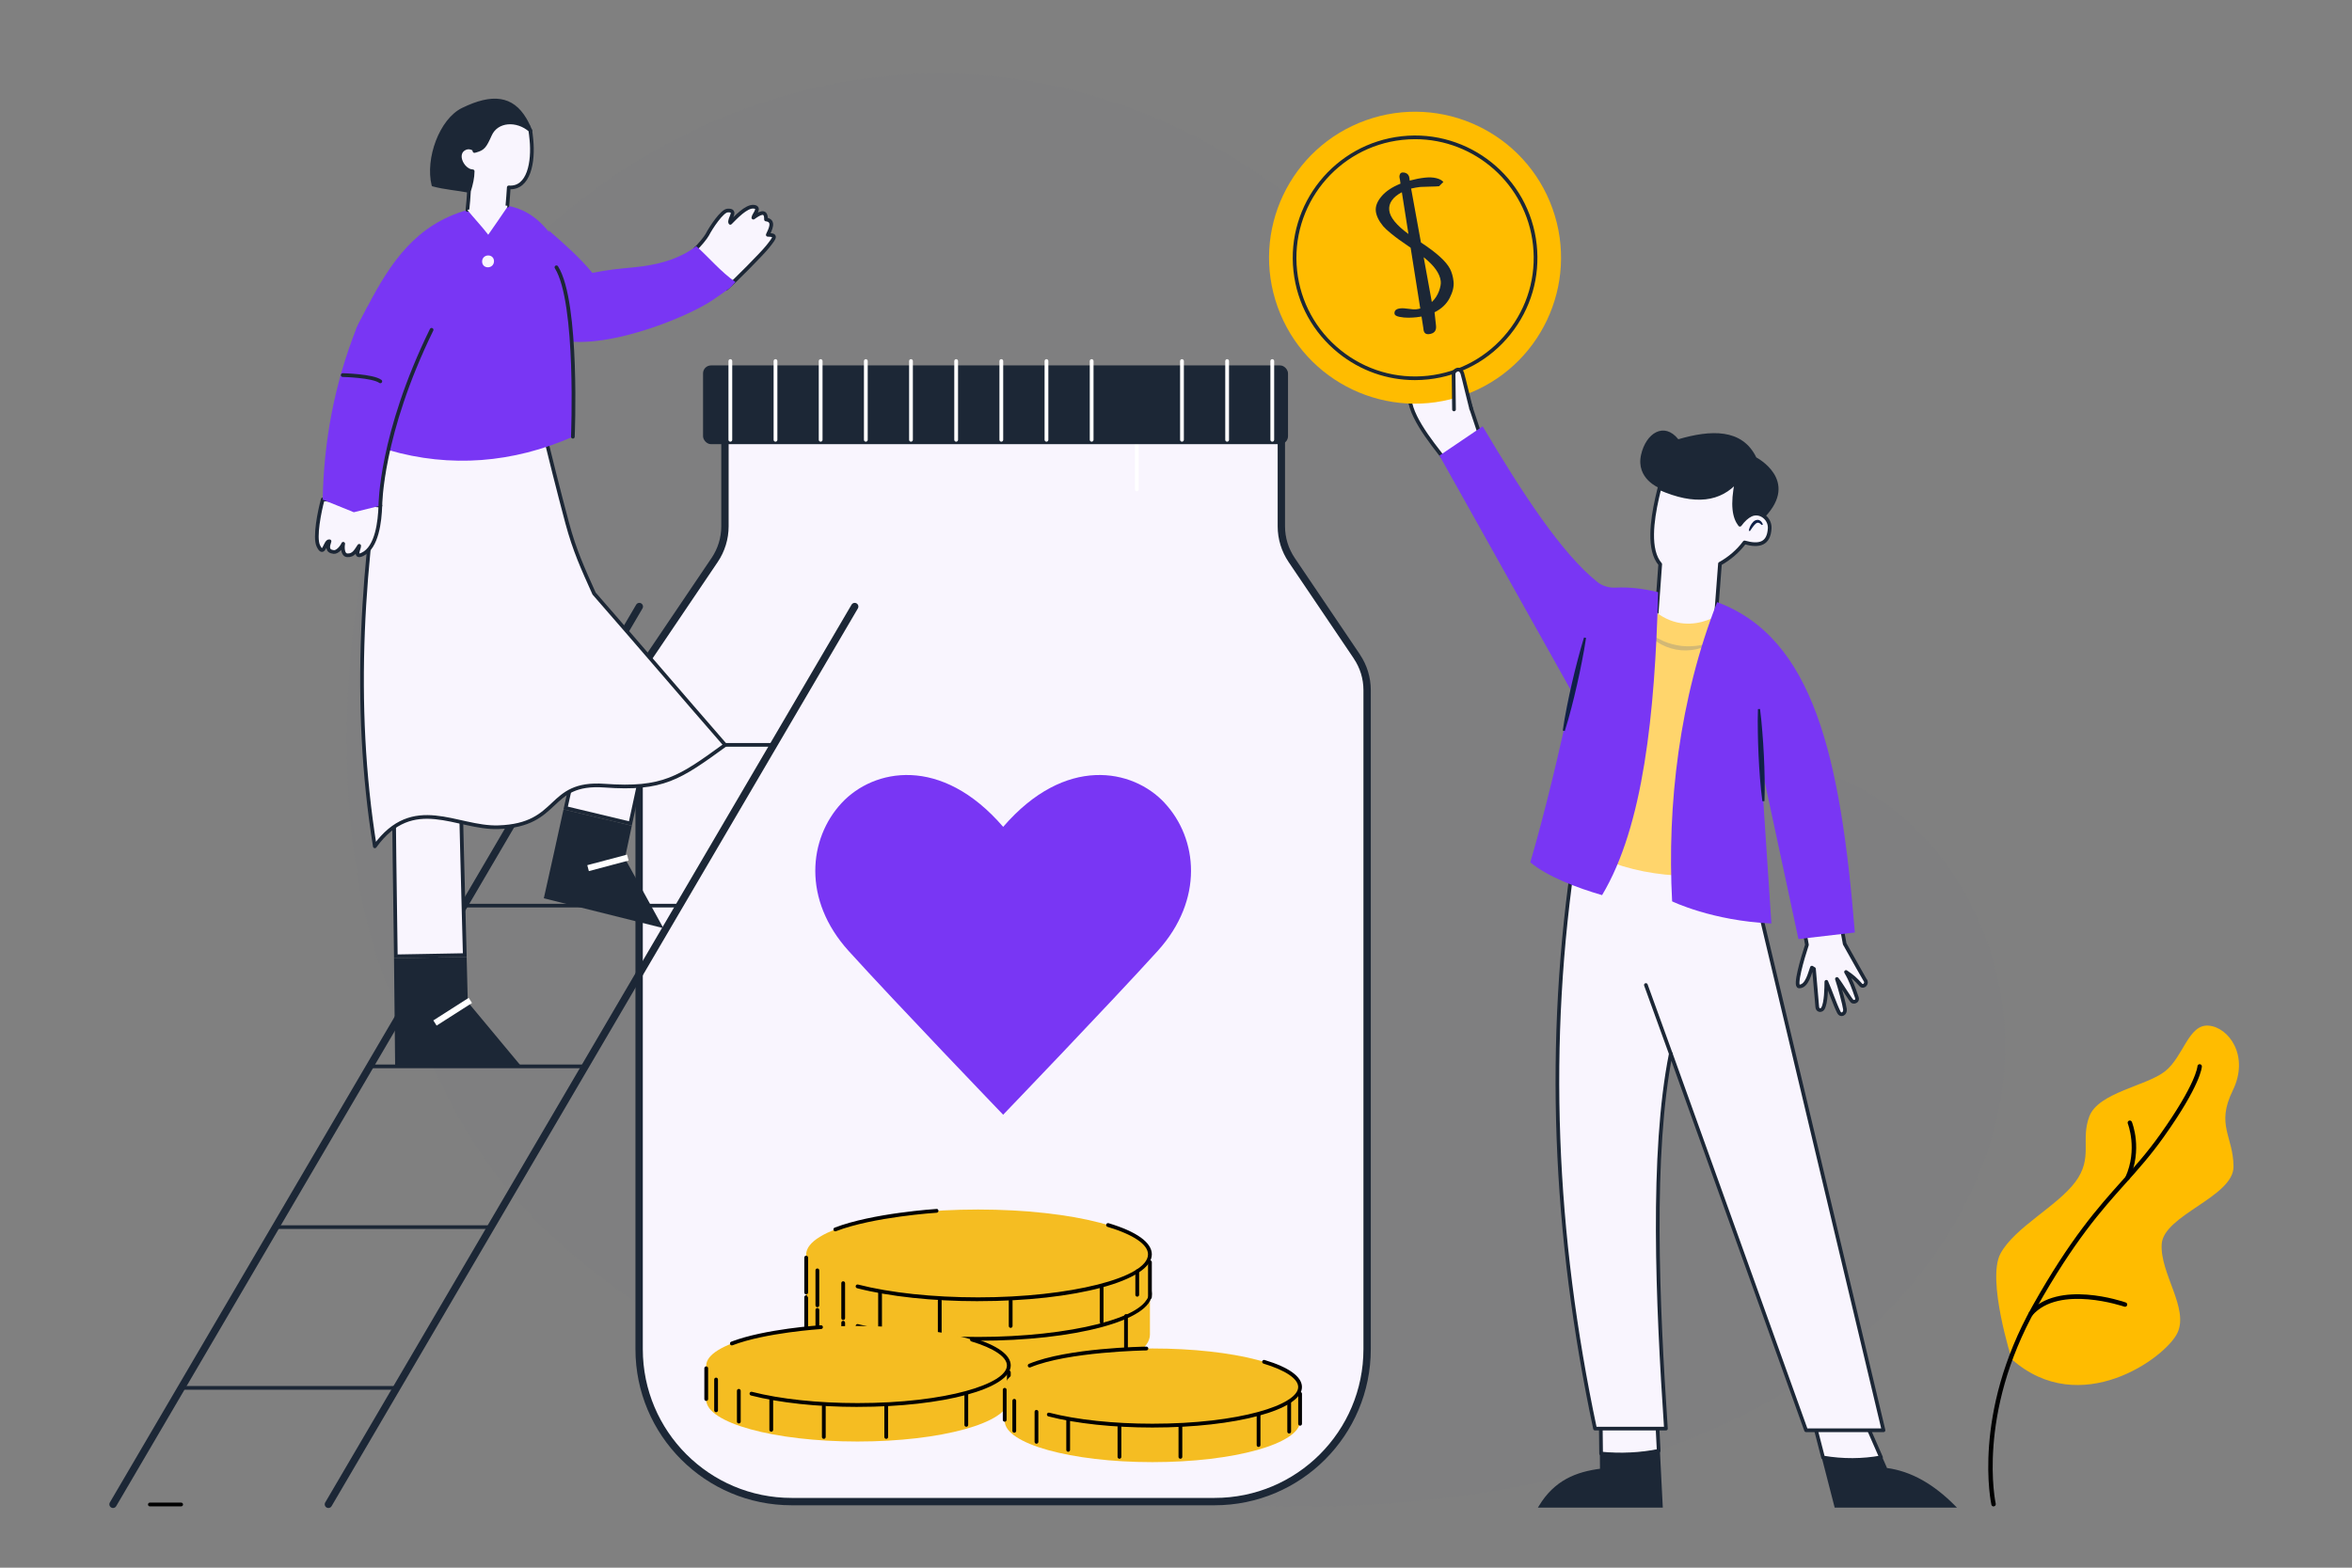 <?xml version="1.0" encoding="UTF-8"?>
<svg id="Layer_1" data-name="Layer 1" xmlns="http://www.w3.org/2000/svg" viewBox="0 0 960 640">
  <rect x="0" y="0" width="960" height="640" fill="#808080" stroke="none"/>
  <defs>
    <style>
      .cls-1 {
        fill: #fff;
      }

      .cls-2 {
        fill: #ffd56c;
      }

      .cls-3 {
        fill: #677289;
      }

      .cls-4, .cls-5 {
        stroke-width: 1.5px;
      }

      .cls-4, .cls-5, .cls-6, .cls-7, .cls-8, .cls-9 {
        stroke: #1c2736;
      }

      .cls-4, .cls-5, .cls-6, .cls-8, .cls-9 {
        stroke-linecap: round;
        stroke-linejoin: round;
      }

      .cls-4, .cls-10, .cls-6, .cls-11 {
        fill: none;
      }

      .cls-12, .cls-7, .cls-8 {
        fill: #1c2736;
      }

      .cls-5, .cls-13, .cls-9 {
        fill: #f9f5fe;
      }

      .cls-10 {
        opacity: .05;
      }

      .cls-14 {
        fill: #7936f4;
      }

      .cls-6 {
        stroke-width: 1.52px;
      }

      .cls-15 {
        fill: #faae90;
      }

      .cls-16 {
        fill: #102048;
      }

      .cls-7 {
        stroke-miterlimit: 10;
      }

      .cls-7, .cls-8 {
        stroke-width: 1.01px;
      }

      .cls-17 {
        fill: #f5bd22;
      }

      .cls-11 {
        opacity: .3;
      }

      .cls-18 {
        fill: #14264c;
      }

      .cls-19 {
        fill: #ffbc00;
      }

      .cls-9 {
        stroke-width: 3px;
      }
    </style>
  </defs>
  <g class="cls-10">
    <path class="cls-3" d="m170.12,424.37c-35.93-50.58-38.34-172.47-4.84-250.81C202.69,86.09,297.12,26.43,392.16,30.22c95.04,3.79,184.43,70.77,214.75,160.92,11.29,33.55,16.8,72.47,44.52,94.48,27.71,22,67.59,18.73,100.17,32.54,44.98,19.06,70.76,71.27,66.3,119.93-4.46,48.65-35.15,92.37-74.97,120.68-39.82,28.31-88,42.71-136.26,50.33-77.1,12.18-157.06,5.67-230.45-20.92-179.73-65.12-187.11-137.07-206.1-163.81Z"/>
  </g>
  <g>
    <g>
      <path class="cls-19" d="m821.14,554.94s-10.39-32.59-4.59-43.23c5.79-10.64,23.09-19.24,30.51-29.17,7.42-9.93,2.02-17.06,5.74-26.8,3.72-9.74,23.18-12.36,30.82-18.33,7.63-5.97,9.57-19.32,17.82-18.7,8.25.62,16.82,12.36,9.88,26.5-6.93,14.15.19,18.54.32,30.98.13,12.45-28.63,19.8-29.32,31.76-.69,11.96,11.19,26.17,6.42,36.22-4.77,10.06-39.62,35.52-67.61,10.76Z"/>
      <path d="m813.7,614.97c.07,0,.13,0,.2-.02.48-.11.79-.59.68-1.08-.08-.36-7.89-36.33,16.63-79.93,15.47-27.49,26.51-39.82,36.25-50.7,5.31-5.92,10.32-11.52,15.64-19,15.27-21.45,15.61-28.58,15.62-28.87.01-.5-.38-.91-.88-.92h-.02c-.49,0-.89.39-.9.88,0,.06-.5,7.1-15.29,27.87-5.26,7.4-10.25,12.96-15.52,18.85-9.8,10.95-20.91,23.35-36.48,51.02-24.88,44.24-16.9,80.85-16.81,81.22.09.42.47.7.88.7Z"/>
      <path d="m828.8,537.36c.25,0,.5-.11.68-.31,10.99-12.71,37.31-3.7,37.58-3.62.48.17.98-.08,1.15-.55.16-.47-.08-.98-.55-1.15-1.13-.4-27.75-9.5-39.53,4.13-.32.38-.28.94.09,1.27.17.14.38.22.59.22Z"/>
      <path d="m868.34,481.8c.34,0,.67-.2.82-.53,5.43-12.06,1.17-22.8.99-23.26-.19-.46-.71-.68-1.17-.5-.46.19-.68.71-.49,1.17.04.11,4.14,10.51-.96,21.84-.2.45,0,.98.45,1.19.12.05.25.08.37.08Z"/>
    </g>
    <g>
      <g>
        <path class="cls-9" d="m553.82,268l-26.61-39.39c-2.74-4.06-4.21-8.84-4.21-13.74v-35.38h-227.1v35.38c0,4.9-1.47,9.69-4.21,13.74l-26.61,39.39c-2.74,4.06-4.21,8.84-4.21,13.74v269.03c0,34.38,27.87,62.25,62.25,62.25h172.64c34.38,0,62.25-27.87,62.25-62.25v-269.03c0-4.9-1.46-9.69-4.21-13.74Z"/>
        <g>
          <g>
            <path class="cls-17" d="m440.08,528.58c-11.52-2.36-25.6-3.77-40.87-3.77s-29.35,1.41-40.87,3.77h-29.28v16.26c0,11.06,31.41,20.03,70.15,20.03s70.15-8.97,70.15-20.03v-16.26h-29.28Z"/>
            <path class="cls-17" d="m469.36,528.26c0,10.12-31.41,18.32-70.15,18.32s-70.15-8.2-70.15-18.32,31.41-18.32,70.15-18.32,70.15,8.2,70.15,18.32Z"/>
            <path d="m399.21,547.36c-18.58,0-36.12-1.88-49.38-5.29-.41-.11-.66-.53-.56-.94.11-.41.52-.68.94-.56,13.14,3.37,30.54,5.23,49,5.23,37.6,0,69.37-8.04,69.37-17.55,0-4.04-5.88-8.03-16.55-11.25-.41-.12-.64-.56-.52-.96.12-.41.56-.64.96-.52,11.55,3.48,17.66,7.89,17.66,12.73,0,10.71-31.15,19.1-70.92,19.1Z"/>
            <path d="m333.62,549.82c-.43,0-.77-.35-.77-.77v-14.28c0-.43.35-.77.77-.77s.77.35.77.77v14.28c0,.43-.35.77-.77.77Z"/>
            <path d="m329.06,544.6c-.43,0-.77-.35-.77-.77v-14.28c0-.43.35-.77.77-.77s.77.35.77.77v14.28c0,.43-.35.77-.77.77Z"/>
            <path d="m344.16,555.04c-.43,0-.77-.35-.77-.77v-14.28c0-.43.35-.77.77-.77s.77.35.77.77v14.28c0,.43-.35.77-.77.77Z"/>
            <path d="m359.21,558.87c-.43,0-.77-.35-.77-.77v-14.28c0-.43.35-.77.77-.77s.77.35.77.77v14.28c0,.43-.35.77-.77.77Z"/>
            <path d="m383.57,562.18c-.43,0-.77-.35-.77-.77v-14.28c0-.43.35-.77.77-.77s.77.35.77.77v14.28c0,.43-.35.77-.77.77Z"/>
            <path d="m459.59,552.3c-.43,0-.77-.35-.77-.77v-14.28c0-.43.35-.77.77-.77s.77.35.77.77v14.28c0,.43-.35.77-.77.77Z"/>
            <path d="m340.93,518.84c-.31,0-.6-.19-.72-.49-.16-.4.05-.85.44-1,15.44-5.96,41.32-7.62,41.58-7.63.41-.11.79.3.82.72.03.43-.3.79-.73.82-.26.02-25.9,1.67-41.12,7.54-.09.03-.19.05-.28.05Z"/>
          </g>
          <g>
            <path class="cls-17" d="m440.08,512.1c-11.52-2.16-25.6-3.45-40.87-3.45s-29.35,1.29-40.87,3.45h-29.28v14.87c0,10.12,31.41,18.32,70.15,18.32s70.15-8.2,70.15-18.32v-14.87h-29.28Z"/>
            <ellipse class="cls-17" cx="399.21" cy="512.1" rx="70.15" ry="18.32"/>
            <path d="m399.21,531.2c-18.58,0-36.12-1.88-49.38-5.29-.41-.11-.66-.53-.56-.94.11-.41.52-.68.94-.56,13.14,3.37,30.54,5.23,49,5.23,37.6,0,69.37-8.04,69.37-17.55,0-4.04-5.88-8.03-16.55-11.25-.41-.12-.64-.56-.52-.96.12-.41.56-.64.96-.52,11.55,3.48,17.66,7.89,17.66,12.73,0,10.71-31.15,19.1-70.92,19.1Z"/>
            <path d="m333.62,533.66c-.43,0-.77-.35-.77-.77v-14.28c0-.43.35-.77.77-.77s.77.35.77.77v14.28c0,.43-.35.77-.77.77Z"/>
            <path d="m329.06,528.44c-.43,0-.77-.35-.77-.77v-14.28c0-.43.35-.77.77-.77s.77.35.77.77v14.28c0,.43-.35.77-.77.77Z"/>
            <path d="m344.16,538.89c-.43,0-.77-.35-.77-.77v-14.28c0-.43.35-.77.77-.77s.77.35.77.77v14.28c0,.43-.35.77-.77.77Z"/>
            <path d="m359.21,542.72c-.43,0-.77-.35-.77-.77v-14.28c0-.43.35-.77.77-.77s.77.35.77.77v14.28c0,.43-.35.77-.77.77Z"/>
            <path d="m383.57,546.03c-.43,0-.77-.35-.77-.77v-14.28c0-.43.35-.77.77-.77s.77.35.77.77v14.28c0,.43-.35.77-.77.77Z"/>
            <path d="m412.52,542.1c-.43,0-.77-.35-.77-.77v-10.35c0-.43.35-.77.77-.77s.77.35.77.77v10.35c0,.43-.35.77-.77.77Z"/>
            <path d="m464.18,529.36c-.43,0-.77-.35-.77-.77v-9.59c0-.43.35-.77.77-.77s.77.35.77.77v9.59c0,.43-.35.77-.77.77Z"/>
            <path d="m449.64,540.42c-.43,0-.77-.35-.77-.77v-14.28c0-.43.35-.77.77-.77s.77.35.77.77v14.28c0,.43-.35.77-.77.77Z"/>
            <path d="m469.36,530.32c-.43,0-.77-.35-.77-.77v-14.28c0-.43.35-.77.77-.77s.77.35.77.77v14.28c0,.43-.35.77-.77.77Z"/>
            <path d="m340.93,502.68c-.31,0-.6-.19-.72-.49-.16-.4.05-.85.44-1,15.44-5.96,41.32-7.62,41.58-7.64.41-.12.79.3.82.72.03.43-.3.79-.73.82-.26.02-25.9,1.67-41.12,7.54-.09.03-.19.05-.28.05Z"/>
          </g>
          <g>
            <path class="cls-17" d="m385.99,557.62c-10.14-2.01-22.54-3.21-35.98-3.21s-25.84,1.2-35.98,3.21h-25.78v13.83c0,9.41,27.65,17.04,61.75,17.04s61.75-7.63,61.75-17.04v-13.83h-25.77Z"/>
            <ellipse class="cls-17" cx="350.02" cy="557.45" rx="61.75" ry="16.13"/>
            <path d="m350.02,574.36c-16.36,0-31.8-1.66-43.5-4.66-.41-.11-.66-.53-.56-.94.11-.41.53-.67.94-.56,11.57,2.97,26.88,4.6,43.11,4.6,36.48,0,60.98-7.94,60.98-15.36,0-3.45-5.29-7.03-14.5-9.81-.41-.12-.64-.56-.52-.96.12-.41.56-.65.96-.52,10.21,3.08,15.61,6.99,15.61,11.29,0,9.48-27.46,16.91-62.52,16.91Z"/>
            <path d="m292.28,576.52c-.43,0-.77-.35-.77-.77v-12.57c0-.43.35-.77.77-.77s.77.35.77.77v12.57c0,.43-.35.77-.77.77Z"/>
            <path d="m288.26,571.92c-.43,0-.77-.35-.77-.77v-12.56c0-.43.35-.77.77-.77s.77.35.77.77v12.56c0,.43-.35.77-.77.77Z"/>
            <path d="m301.56,581.13c-.43,0-.77-.35-.77-.77v-12.57c0-.43.35-.77.77-.77s.77.35.77.77v12.57c0,.43-.35.77-.77.77Z"/>
            <path d="m314.8,584.49c-.43,0-.77-.35-.77-.77v-12.57c0-.43.35-.77.77-.77s.77.35.77.77v12.57c0,.43-.35.77-.77.77Z"/>
            <path d="m336.25,587.41c-.43,0-.77-.35-.77-.77v-12.57c0-.43.35-.77.77-.77s.77.35.77.77v12.57c0,.43-.35.77-.77.77Z"/>
            <path d="m361.73,587.41c-.43,0-.77-.35-.77-.77v-12.57c0-.43.35-.77.77-.77s.77.35.77.77v12.57c0,.43-.35.77-.77.77Z"/>
            <path d="m394.41,582.47c-.43,0-.77-.35-.77-.77v-12.57c0-.43.35-.77.77-.77s.77.35.77.77v12.57c0,.43-.35.77-.77.77Z"/>
            <path d="m411.77,573.58c-.43,0-.77-.35-.77-.77v-12.57c0-.43.35-.77.77-.77s.77.35.77.77v12.57c0,.43-.35.77-.77.77Z"/>
            <path d="m298.71,549.25c-.31,0-.6-.19-.72-.5-.15-.4.05-.85.44-1,13.61-5.25,36.4-6.72,36.63-6.73.02,0,.03,0,.05,0,.41,0,.75.32.77.73.03.43-.3.79-.73.82-.22.02-22.78,1.47-36.17,6.63-.09.03-.18.05-.28.05Z"/>
          </g>
          <g>
            <path class="cls-17" d="m505.49,566.46c-9.9-1.98-22-3.17-35.12-3.17s-25.23,1.18-35.12,3.17h-25.16v13.64c0,9.28,26.99,16.81,60.29,16.81s60.29-7.53,60.29-16.81v-13.64h-25.16Z"/>
            <ellipse class="cls-17" cx="470.36" cy="566.26" rx="60.29" ry="15.75"/>
            <path d="m470.36,582.78c-15.99,0-31.07-1.61-42.47-4.55-.41-.11-.66-.53-.56-.94.11-.41.52-.68.94-.56,11.28,2.9,26.23,4.49,42.09,4.49,35.6,0,59.51-7.74,59.51-14.97,0-3.37-5.16-6.85-14.15-9.56-.41-.12-.64-.56-.52-.96.12-.41.56-.65.96-.52,9.98,3.01,15.25,6.83,15.25,11.05,0,9.26-26.82,16.52-61.06,16.52Z"/>
            <path d="m413.99,584.9c-.43,0-.77-.35-.77-.77v-12.27c0-.43.35-.77.77-.77s.77.35.77.77v12.27c0,.43-.35.77-.77.77Z"/>
            <path d="m410.08,580.41c-.43,0-.77-.35-.77-.77v-12.27c0-.43.35-.77.77-.77s.77.35.77.77v12.27c0,.43-.35.77-.77.77Z"/>
            <path d="m423.05,589.39c-.43,0-.77-.35-.77-.77v-12.27c0-.43.35-.77.77-.77s.77.35.77.77v12.27c0,.43-.35.77-.77.77Z"/>
            <path d="m435.99,592.68c-.43,0-.77-.35-.77-.77v-12.27c0-.43.35-.77.77-.77s.77.35.77.77v12.27c0,.43-.35.77-.77.77Z"/>
            <path d="m456.92,595.53c-.43,0-.77-.35-.77-.77v-12.27c0-.43.35-.77.77-.77s.77.35.77.77v12.27c0,.43-.35.77-.77.77Z"/>
            <path d="m481.8,595.53c-.43,0-.77-.35-.77-.77v-12.27c0-.43.35-.77.77-.77s.77.35.77.77v12.27c0,.43-.35.77-.77.77Z"/>
            <path d="m526.2,585.23c-.43,0-.77-.35-.77-.77v-12.27c0-.43.35-.77.77-.77s.77.35.77.77v12.27c0,.43-.35.77-.77.77Z"/>
            <path d="m513.7,590.71c-.43,0-.77-.35-.77-.77v-12.27c0-.43.35-.77.77-.77s.77.35.77.77v12.27c0,.43-.35.77-.77.77Z"/>
            <path d="m530.65,582.03c-.43,0-.77-.35-.77-.77v-12.27c0-.43.35-.77.77-.77s.77.35.77.77v12.27c0,.43-.35.77-.77.77Z"/>
            <path d="m420.27,558.27c-.3,0-.59-.18-.71-.48-.16-.4.02-.85.42-1.01,15.67-6.52,46.62-7.01,47.93-7.03h.01c.42,0,.77.34.77.76,0,.43-.34.78-.76.79-.32,0-31.96.5-47.36,6.91-.1.04-.2.06-.3.06Z"/>
          </g>
        </g>
        <path class="cls-14" d="m475.37,327.79c-13-13.98-40.61-19.57-65.91,9.77-25.3-29.34-52.91-23.75-65.91-9.77-13.54,14.56-16.14,39.49,2.84,60.44,19.31,21.32,63.06,66.85,63.06,66.85,0,0,43.75-45.54,63.06-66.85,18.98-20.96,16.39-45.88,2.84-60.44Z"/>
        <path class="cls-1" d="m464,200.58c-.43,0-.77-.35-.77-.77v-32.15c0-.43.35-.77.77-.77s.77.35.77.77v32.15c0,.43-.35.77-.77.77Z"/>
      </g>
      <rect class="cls-12" x="286.96" y="149.18" width="238.76" height="32.15" rx="3.25" ry="3.25"/>
      <path class="cls-1" d="m298.1,180.32c-.43,0-.77-.35-.77-.77v-32.15c0-.43.35-.77.77-.77s.77.35.77.77v32.15c0,.43-.35.77-.77.77Z"/>
      <path class="cls-1" d="m316.53,180.32c-.43,0-.77-.35-.77-.77v-32.15c0-.43.35-.77.77-.77s.77.35.77.77v32.15c0,.43-.35.77-.77.77Z"/>
      <path class="cls-1" d="m334.96,180.32c-.43,0-.77-.35-.77-.77v-32.15c0-.43.35-.77.77-.77s.77.35.77.77v32.15c0,.43-.35.77-.77.77Z"/>
      <path class="cls-1" d="m353.4,180.32c-.43,0-.77-.35-.77-.77v-32.15c0-.43.35-.77.77-.77s.77.35.77.77v32.15c0,.43-.35.77-.77.77Z"/>
      <path class="cls-1" d="m371.83,180.32c-.43,0-.77-.35-.77-.77v-32.15c0-.43.35-.77.77-.77s.77.35.77.77v32.15c0,.43-.35.77-.77.77Z"/>
      <path class="cls-1" d="m390.27,180.32c-.43,0-.77-.35-.77-.77v-32.15c0-.43.35-.77.77-.77s.77.35.77.77v32.15c0,.43-.35.77-.77.77Z"/>
      <path class="cls-1" d="m408.7,180.32c-.43,0-.77-.35-.77-.77v-32.15c0-.43.35-.77.77-.77s.77.35.77.77v32.15c0,.43-.35.77-.77.77Z"/>
      <path class="cls-1" d="m427.13,180.32c-.43,0-.77-.35-.77-.77v-32.15c0-.43.35-.77.77-.77s.77.35.77.77v32.15c0,.43-.35.77-.77.77Z"/>
      <path class="cls-1" d="m445.57,180.32c-.43,0-.77-.35-.77-.77v-32.15c0-.43.35-.77.77-.77s.77.35.77.77v32.15c0,.43-.35.77-.77.77Z"/>
      <path class="cls-1" d="m482.44,180.32c-.43,0-.77-.35-.77-.77v-32.15c0-.43.35-.77.77-.77s.77.35.77.77v32.15c0,.43-.35.77-.77.77Z"/>
      <path class="cls-1" d="m500.87,180.32c-.43,0-.77-.35-.77-.77v-32.15c0-.43.35-.77.77-.77s.77.35.77.77v32.15c0,.43-.35.77-.77.77Z"/>
      <path class="cls-1" d="m519.3,180.32c-.43,0-.77-.35-.77-.77v-32.15c0-.43.35-.77.77-.77s.77.35.77.77v32.15c0,.43-.35.77-.77.77Z"/>
      <path d="m73.94,614.97h-12.77c-.43,0-.77-.35-.77-.77s.35-.77.77-.77h12.77c.43,0,.77.35.77.77s-.35.77-.77.77Z"/>
      <g>
        <line class="cls-9" x1="46.13" y1="614.13" x2="260.95" y2="247.62"/>
        <line class="cls-9" x1="134.04" y1="614.13" x2="348.86" y2="247.62"/>
        <g>
          <line class="cls-4" x1="315.76" y1="304.09" x2="227.85" y2="304.09"/>
          <line class="cls-4" x1="277.29" y1="369.72" x2="189.39" y2="369.72"/>
          <line class="cls-4" x1="238.83" y1="435.34" x2="150.93" y2="435.34"/>
          <line class="cls-4" x1="200.37" y1="500.97" x2="112.46" y2="500.97"/>
          <line class="cls-4" x1="161.9" y1="566.59" x2="74" y2="566.59"/>
        </g>
      </g>
    </g>
    <g>
      <g>
        <g>
          <path class="cls-12" d="m212.36,434.84c-7.14-8.59-14.28-17.17-21.43-25.75-.15-6.15-.31-12.3-.46-18.44-9.88.18-19.76.36-29.65.53.17,14.59.31,29.18.46,43.77,17.03-.04,34.05-.07,51.08-.11Z"/>
          <g>
            <path class="cls-13" d="m161.56,390.41c-.18-13.27-.36-26.53-.55-39.8-.11-8.19-.19-16.38-.27-24.57v-1.38c3.83-.68,7.93-1,12.83-1,3.68,0,7.44.18,11.08.35,1.12.05,2.24.11,3.37.16.2,8.68.41,17.36.63,26.03l1.04,39.7-28.14.51Z"/>
            <path class="cls-12" d="m173.57,324.41c3.66,0,7.41.18,11.04.35.89.04,1.78.09,2.67.13.2,8.45.4,16.89.62,25.34.19,7.34.39,14.69.58,22.03l.45,16.91-26.63.48c-.18-13.01-.36-26.03-.54-39.04-.11-8.3-.19-16.74-.27-24.9v-.42c3.62-.6,7.5-.88,12.09-.88m0-1.5c-4.53,0-9.05.27-13.6,1.12.09,8.86.17,17.73.29,26.59.19,13.52.38,27.03.56,40.55,9.88-.18,19.76-.35,29.65-.53-.35-13.49-.71-26.97-1.06-40.46-.23-8.91-.44-17.82-.65-26.73-5.1-.21-10.15-.54-15.18-.54h0Z"/>
          </g>
          <path class="cls-1" d="m178.21,418.69c-.45-.7-.9-1.41-1.34-2.11,4.81-3.07,9.63-6.15,14.44-9.22.45.7.9,1.41,1.34,2.11-4.81,3.07-9.63,6.15-14.44,9.22Z"/>
        </g>
        <g>
          <path class="cls-12" d="m270.76,378.91c-5.22-9.51-10.43-19.02-15.71-28.48.95-4.44,1.9-8.89,2.84-13.33-9.29-2.23-18.59-4.45-27.88-6.68-2.67,12.1-5.29,24.21-8.04,36.3,16.26,4.06,32.53,8.13,48.79,12.19Z"/>
          <g>
            <path class="cls-13" d="m257.31,336.19c-7.56-1.82-15.12-3.62-22.69-5.43l-3.73-.89c1.43-6.42,2.85-12.85,4.29-19.27,2.12-9.5,4.25-18.99,6.38-28.49,7.88.87,15.22,3.04,22.99,5.34,1.06.31,2.12.63,3.18.94-1.63,7.38-3.26,14.75-4.88,22.13l-.96,4.34c-1.62,7.38-3.22,14.88-4.59,21.33Z"/>
            <path class="cls-12" d="m242.15,282.93c7.56.91,14.68,3.02,22.19,5.24.84.25,1.67.49,2.51.74-1.59,7.16-3.16,14.33-4.74,21.49l-.95,4.3c-1.55,7.08-3.04,14.05-4.43,20.58-7.5-1.8-15-3.59-22.5-5.39l-2.45-.59c1.37-6.18,2.75-12.37,4.13-18.55,2.07-9.28,4.15-18.56,6.24-27.83m-1.17-1.64c-2.18,9.71-4.36,19.43-6.53,29.14-1.49,6.66-2.97,13.33-4.45,19.99,9.29,2.22,18.59,4.44,27.88,6.68,1.56-7.36,3.13-14.73,4.75-22.08,1.99-9.05,3.98-18.11,5.99-27.16-9.17-2.66-18.1-5.6-27.64-6.57h0Z"/>
          </g>
          <path class="cls-1" d="m240.35,355.63c-.21-.81-.43-1.62-.64-2.43,5.41-1.44,10.82-2.88,16.23-4.31.22.81.43,1.61.64,2.42-5.41,1.44-10.82,2.88-16.23,4.31Z"/>
        </g>
        <path class="cls-5" d="m221.02,171.89c3.13,13.19,7.13,29.1,10.46,41.53,3.09,11.5,6.44,18.71,11.01,28.9,17.87,20.45,35.62,41.27,53.51,61.81-18.68,13.56-25.37,18.33-49.23,16.61-23.86-1.72-17.58,16.17-43.42,16.97-16.99.53-34.68-13.87-50.36,7.81-9.39-58.4-5.17-117.05,5.08-174.9,21.05.07,41.94.03,62.95,1.27Z"/>
      </g>
      <g>
        <path class="cls-14" d="m233.82,178.29c-24.47,10.75-50.01,12.77-75.17,5.48-2.89-.84-5.78-1.79-8.66-2.88-1.7-15.63-2.88-30.98-4.56-46.74.89-1.78,1.78-3.53,2.65-5.27.64-1.24,1.27-2.46,1.89-3.67,9.52-18.22,19.87-33.55,40.79-39.48.16-.05.34-.09.5-.14,2.36-.66,4.85-1.18,7.5-1.59,2.61-.39,5.43-.48,8.33,0,5.66.93,11.61,3.95,16.95,10.71.33.41.65.85.98,1.29,4.53,6.2,7.35,24.93,8.64,43.51,1.08,15.47,1.1,30.83.16,38.79Z"/>
        <g>
          <path class="cls-5" d="m313.16,100.92c3.47-4.33,3.8-4.95.22-5.06.99-2.11,2.99-5.82-.73-6.26.12-4.33-2.9-2.36-5.16-.74.06-1.21,3.21-4.18.14-4.47-3.07-.29-7.4,4.46-9.54,6.59-.82-1.48,3.2-5.33-1.14-5.03-2.27.16-6.75,6.93-8.24,9.83-.56,1.08-3.49,4.77-4.83,5.75,4.83,4.95,7.34,11.76,12.6,16.26,3.64-3.18,14.5-14.16,16.67-16.87Z"/>
          <path class="cls-14" d="m284.21,100.49c-7.38,5.65-16.61,7.77-25.31,8.62-6.63.64-10.97,1.05-17.11,2.28-5.34-6.42-11.52-11.87-17.85-17.35,2.35,14.6,1.66,29.46,1.02,43.77,18.32,6.95,55.25-7.97,66.11-15.44,7.1-4.97,6.28-4.1,9.12-7.23-5.96-4.15-10.71-9.93-15.99-14.64Z"/>
        </g>
        <g>
          <path class="cls-5" d="m131.75,203.85s-.02.08-.03.13c-1.28,4.6-3.46,15.36-1.8,18.85,2.35,4.96,2.72-2.23,4.58-1.87-.63,1.9-1.27,4.1,1.73,4.39,1.49.15,3.27-2,3.86-3.36-.28,1.45-.28,4.54,1.63,4.7,2.69.21,3.67-2.09,4.89-3.86.1.96-2.3,5.2,1.36,3.46,5.91-2.82,7.06-13.46,7.27-19.76.01-.05.02-.06.03-.08h0c-7.84-.8-15.64-2.07-23.5-2.6Z"/>
          <path class="cls-14" d="m175.57,135.81c-13.94,21.58-16.76,45.7-20.32,70.64-3.61.89-7.22,1.79-10.83,2.67-4.24-1.7-8.48-3.41-12.71-5.15.46-24.26,4.91-47.49,13.72-69.82,1.22-3.1,3.15-5.87,4.54-8.94,8.73,3.63,16.85,7.02,25.6,10.6Z"/>
        </g>
        <path class="cls-13" d="m201.63,106.72c-.05,1.4-1.1,2.41-2.5,2.4-1.4,0-2.39-1.03-2.35-2.43s1.11-2.41,2.51-2.4c1.4,0,2.39,1.03,2.34,2.43Z"/>
      </g>
      <g>
        <path class="cls-15" d="m207.79,69.75l.14.02c-.13-.01-.17-.02-.17-.02h.03Z"/>
        <path class="cls-15" d="m194.26,61.49c-.2.05-.41.1-.62.16-.06-.26-.1-.5-.17-.75.28.16.53.36.79.59Z"/>
        <path class="cls-15" d="m214.47,48.71s-.06-.09-.08-.13h.06s.01.09.02.13Z"/>
        <path class="cls-8" d="m216.72,53.41c-.09-.08-.19-.16-.28-.24-5.4-4.71-13.71-4.3-16.45,1.88-2.17,4.89-2.86,5.6-5.72,6.44-.2.05-.41.1-.62.16-.06-.26-.1-.5-.17-.75-1.23-.78-2.69-1.01-4.1-.15-2.33,1.43-1.99,4.3-.65,6.38.78,1.23,1.96,2.28,3.29,2.65.29.08.6.13.91.14-.02,2.62-.63,5.27-1.51,8.08-.01.06-.03.1-.05.16-4.87-.93-9.96-1.28-14.69-2.57-2.67-10.75,3.12-26.7,12.17-31.09,12.19-5.93,20.23-4.9,25.56,4.08.02.03.05.08.08.13.43.73.84,1.52,1.24,2.37.19.34.3.41.59,1.32.13.33.27.66.41,1.01Z"/>
        <path class="cls-18" d="m194.26,61.49c-.2.05-.41.1-.62.16-.06-.26-.1-.5-.17-.75.28.16.53.36.79.59Z"/>
        <path class="cls-5" d="m207.09,84c.24-2.49.39-5,.57-7.5,8.34.62,10.1-10.6,9.26-19.32-.17-1.8-.34-3.09-.48-4.01-5.4-4.71-13.71-4.3-16.45,1.88-2.17,4.89-2.86,5.6-5.72,6.44-.2.05-.41.1-.62.16-.06-.26-.1-.5-.17-.75-1.23-.78-2.69-1.01-4.1-.15-2.33,1.43-1.99,4.3-.65,6.38.78,1.23,1.96,2.28,3.29,2.65.29.08.6.13.91.14-.02,2.62-.63,5.27-1.51,8.08-.16,2.66-.35,5.28-.64,7.73"/>
      </g>
      <path class="cls-6" d="m155.25,206.44s-.02-29,20.91-71.8"/>
      <path class="cls-6" d="m233.82,178.29s2.32-54.86-6.7-69.17"/>
      <path class="cls-6" d="m139.88,153.12s12.27.3,15.35,2.57"/>
      <path class="cls-13" d="m207.09,84c-.02.2-.03.38-.06.58-2.54,3.77-5.14,7.51-7.75,11.25-2.86-3.7-5.56-6.48-8.52-10.1.16-.05.34-.09.5-.14,2.36-.66,4.85-1.18,7.5-1.59,2.61-.39,5.43-.48,8.33,0Z"/>
    </g>
    <g>
      <g>
        <path class="cls-5" d="m653.51,593.41l-.18-15.89,23.02,1.63.66,13.13c-7.33,1.52-15.68,1.91-23.5,1.13Z"/>
        <path class="cls-7" d="m628.6,614.97c6.24-10.22,14.77-13.63,24.96-14.92l-.05-6.63c7.82.78,16.17.39,23.5-1.13l1.15,22.68h-49.56Z"/>
      </g>
      <g>
        <path class="cls-7" d="m767.76,594.96l2.1,4.81c10.19,1.29,19.31,6.78,27.68,15.19h-48.3s-5.14-19.95-5.14-19.95c8.24,1.4,16.11,1.3,23.65-.06Z"/>
        <path class="cls-5" d="m744.11,595.02l-4.09-15.87,20.35-1.09,7.39,16.9c-7.55,1.36-15.41,1.46-23.65.06Z"/>
      </g>
      <path class="cls-5" d="m642.89,346.62c-12.12,78.87-8.68,157.37,8.14,236.6h28.94c-3.46-51.42-6.1-112.55,1.99-153.03l4.62,12.87,50.59,140.84h31.61s-52.1-218.83-52.1-218.83l-17.91-35.09-41.97-5.06-13.93,21.71Z"/>
      <path class="cls-5" d="m604.36,178.4l-7.78-23.33-21.06,4.92c-1.59,7.81,7.87,19.67,14.91,28.55l13.93-10.13Z"/>
      <path class="cls-5" d="m722.32,215.7c-.35,6.32-4.17,7.45-10.26,5.74-2.58,3.49-6.07,6.51-10.04,8.71v.07l-2.41,31.76-24.25-.29,1.71-23.44.57-7.91c-5.02-5.8-3.31-17.92-1.27-27.01.31-1.46.65-2.82.96-4.08,14.75,6.52,24.8,4.73,31.57-2.94-2.06,10-1.01,14.96,1.27,17.91,1.41-1.91,2.88-3.29,4.45-4.05.02-.01.04-.02.07-.03,2.01-.93,4.16-.4,5.67.94,1.26,1.11,2.06,2.78,1.96,4.63Z"/>
      <path class="cls-13" d="m703.48,249.67s-18.09,14.47-33.83-6.15l-29.85,99.13c18.27,12.91,41.38,17.37,69.1,13.75l-5.43-106.72Z"/>
      <path class="cls-2" d="m703.48,249.67s-18.09,14.47-33.83-6.15l-29.85,99.13c18.27,12.91,41.38,17.37,69.1,13.75l-5.43-106.72Z"/>
      <g class="cls-11">
        <path class="cls-3" d="m699.61,261.97c-2.5.9-5.07,1.45-7.62,1.73-2.56.26-5.13.2-7.62-.31-2.48-.49-4.93-1.27-7.18-2.51-1.18-.52-2.21-1.31-3.34-1.98-1.11-.7-2.08-1.59-3.2-2.33.83,1.03,1.69,2.07,2.64,3.02,1.03.86,1.99,1.84,3.19,2.51,2.24,1.57,4.88,2.52,7.56,3.07,5.41,1.04,11.18-.17,15.57-3.21Z"/>
      </g>
      <path class="cls-14" d="m605.17,174.06c16.37,27.64,32.33,51.92,46.75,63.49,2.14,1.72,4.87,2.49,7.61,2.34,5.42-.28,11.03.38,17.26,1.86-1.31,49.59-6.01,95.52-22.88,123.68-10.16-2.93-22.49-7.64-29.3-13.39,5.55-18.84,12.12-45.86,17-69.46l-54.08-96.59,17.64-11.94Z"/>
      <path class="cls-12" d="m720.36,211.08c-1.51-1.34-3.66-1.87-5.67-.94-.02.01-.04.02-.07.03-1.57.75-3.04,2.14-4.45,4.05-2.27-2.95-3.33-7.91-1.27-17.91-6.77,7.67-16.82,9.46-31.57,2.94-.03-.02-.06-.03-.09-.04,0,0-9.61-3.75-7.41-13.56,1.98-8.86,9.4-13.57,15.2-6.33,13.12-3.83,26.04-4.53,31.83,7.42,0,0,17.84,9.26,3.5,24.35Z"/>
      <path class="cls-5" d="m735.77,376.21l1.76,9.5c-1.98,6-5.11,16.91-3.22,16.99,3.32.15,4.5-5.9,5.24-7.67.49.28.25.18.75.47.03.02.06.03.1.05.45,5.2.9,10.42,1.35,15.62.03.3.13.55.27.75.53.71,1.59.52,2.03-.24,1.3-2.27,1.38-8.45,1.4-10.87,1.53,3.41,3.44,9.13,5.11,12.47.78,1.55,2.7.66,2.49-1.24-.2-1.78-2.25-9.4-3.28-12.38,1.69,2.03,5.96,9.35,6.44,9.22.91.35,2.14-.36,1.72-1.57-1.34-3.91-2.38-6.97-4.45-10.5,2.46,1.63,4.01,2.96,6,5.24,1.14,1.31,2.92-.64,1.79-1.95-.2-.23-4.98-8.84-8.33-14.77l-4.77-26.02-12.4,16.88Z"/>
      <path class="cls-14" d="m718.68,311.53l4.34,65.48c-24.24-1.09-40.52-9.04-40.52-9.04-2.1-39.08,2.91-82.81,18.38-122.14,39.29,14.6,50.37,62.97,56.2,134.86l-23.02,2.67-15.39-71.82Z"/>
      <path class="cls-16" d="m646.54,260.25c-.98,3.11-1.83,6.24-2.65,9.39-.85,3.14-1.59,6.3-2.33,9.46-.73,3.16-1.42,6.34-2.04,9.53-.61,3.19-1.22,6.38-1.66,9.61l.83.19c1-3.1,1.85-6.24,2.68-9.38.83-3.14,1.58-6.3,2.3-9.47.71-3.17,1.41-6.34,2.01-9.53.62-3.19,1.22-6.38,1.69-9.61l-.83-.19Z"/>
      <path class="cls-16" d="m717.53,289.48c-.11,3.15-.09,6.29-.04,9.43.03,3.14.16,6.28.29,9.41.15,3.14.33,6.27.58,9.4.26,3.13.54,6.26.98,9.38l.85-.04c.14-3.15.11-6.29.07-9.43-.04-3.14-.17-6.28-.32-9.41-.17-3.13-.34-6.27-.62-9.4-.25-3.13-.53-6.26-.94-9.38l-.85.04Z"/>
      <path class="cls-16" d="m714.25,216.8c.38-.53.73-1.08,1.11-1.58.38-.49.74-1,1.17-1.35.42-.38.81-.56,1.21-.45.45.06.9.54,1.39.94l.42-.26c-.28-.63-.6-1.34-1.45-1.72-.87-.4-1.88.05-2.4.55-1.08,1.08-1.66,2.34-1.91,3.7l.46.18Z"/>
      <g>
        <circle class="cls-19" cx="577.58" cy="105.25" r="59.58" transform="translate(-1.7 200.71) rotate(-19.69)"/>
        <path class="cls-12" d="m577.5,155.18c-11.31,0-22.22-3.83-31.18-11.03-10.41-8.36-16.93-20.26-18.37-33.49-2.98-27.37,16.86-52.06,44.23-55.04,27.36-2.99,52.06,16.86,55.04,44.23,1.44,13.24-2.37,26.26-10.73,36.66-8.36,10.41-20.26,16.93-33.5,18.37h0c-1.83.2-3.66.3-5.48.3Zm.11-98.36c-1.74,0-3.5.09-5.28.29-26.55,2.89-45.79,26.84-42.9,53.39,1.4,12.84,7.73,24.38,17.82,32.49,10.09,8.11,22.71,11.81,35.57,10.41,12.84-1.4,24.38-7.73,32.49-17.82,8.11-10.1,11.81-22.73,10.41-35.57-2.7-24.77-23.74-43.19-48.12-43.19Z"/>
        <path class="cls-12" d="m569.19,128.08c-.14-1.27.64-1.99,2.32-2.18.88-.1,2.02-.04,3.41.17,1.4.21,2.4.28,3.03.21s1.21-.18,1.75-.33c-.59-3.71-1.9-11.98-3.93-24.82-.2-.14-.87-.6-1.99-1.38-1.12-.77-2.06-1.42-2.8-1.95-.74-.52-1.83-1.36-3.25-2.51-1.46-1.19-2.51-2.18-3.16-2.94-1.8-2.18-2.8-4.24-3.01-6.16-.21-1.93.55-3.92,2.29-6,1.74-2.08,4.33-3.81,7.78-5.22-.1-.97-.23-1.75-.37-2.34-.14-.59-.05-1.16.26-1.71.19-.3.49-.47.89-.51.33-.03.72.01,1.19.15,1,.32,1.56,1.06,1.69,2.23l.1.93c2.27-.6,4.31-.99,6.13-1.19,1.81-.2,3.39-.13,4.72.2,1.33.33,2.3.85,2.9,1.56l-1.76,1.73c-.77.08-1.97.14-3.6.16-1.63.03-2.94.07-3.93.13-.18.02-.36.04-.55.06-.92.1-2.03.31-3.33.61l4.01,22.01c6.35,4.16,10.3,7.74,11.85,10.74.75,1.46,1.24,3.19,1.46,5.2.22,2-.31,4.24-1.58,6.71-1.27,2.47-3.33,4.42-6.18,5.85l.55,5.01c.02.16.03.31.05.45.23,2.07-.74,3.23-2.9,3.46-1.32.14-2.06-.51-2.22-1.96l-.06-.56-.73-4.67c-.44.09-1.13.19-2.08.3-.95.1-2.04.16-3.26.18-1.22.01-2.46-.1-3.71-.36-1.25-.26-1.91-.68-1.97-1.25Zm5.69-32.55c-.42-2.47-1.31-8.16-2.69-17.05-1.86.97-3.22,2.08-4.09,3.35-.87,1.21-1.22,2.56-1.06,4.03.31,2.86,2.92,6.08,7.84,9.67Zm9.54,27.78c1.31-1.26,2.27-2.72,2.89-4.37.62-1.65.87-3.03.75-4.14-.34-3.11-2.66-6.38-6.97-9.8l3.33,18.31Z"/>
      </g>
      <line class="cls-5" x1="671.79" y1="402.12" x2="681.96" y2="430.19"/>
      <path class="cls-5" d="m593.47,167.15c0-5.11-.17-9.39-.17-14.5,0-1.36,2.55-3.09,3.55-.26.36,1.01,3.24,13.19,3.62,14.45"/>
    </g>
  </g>
</svg>